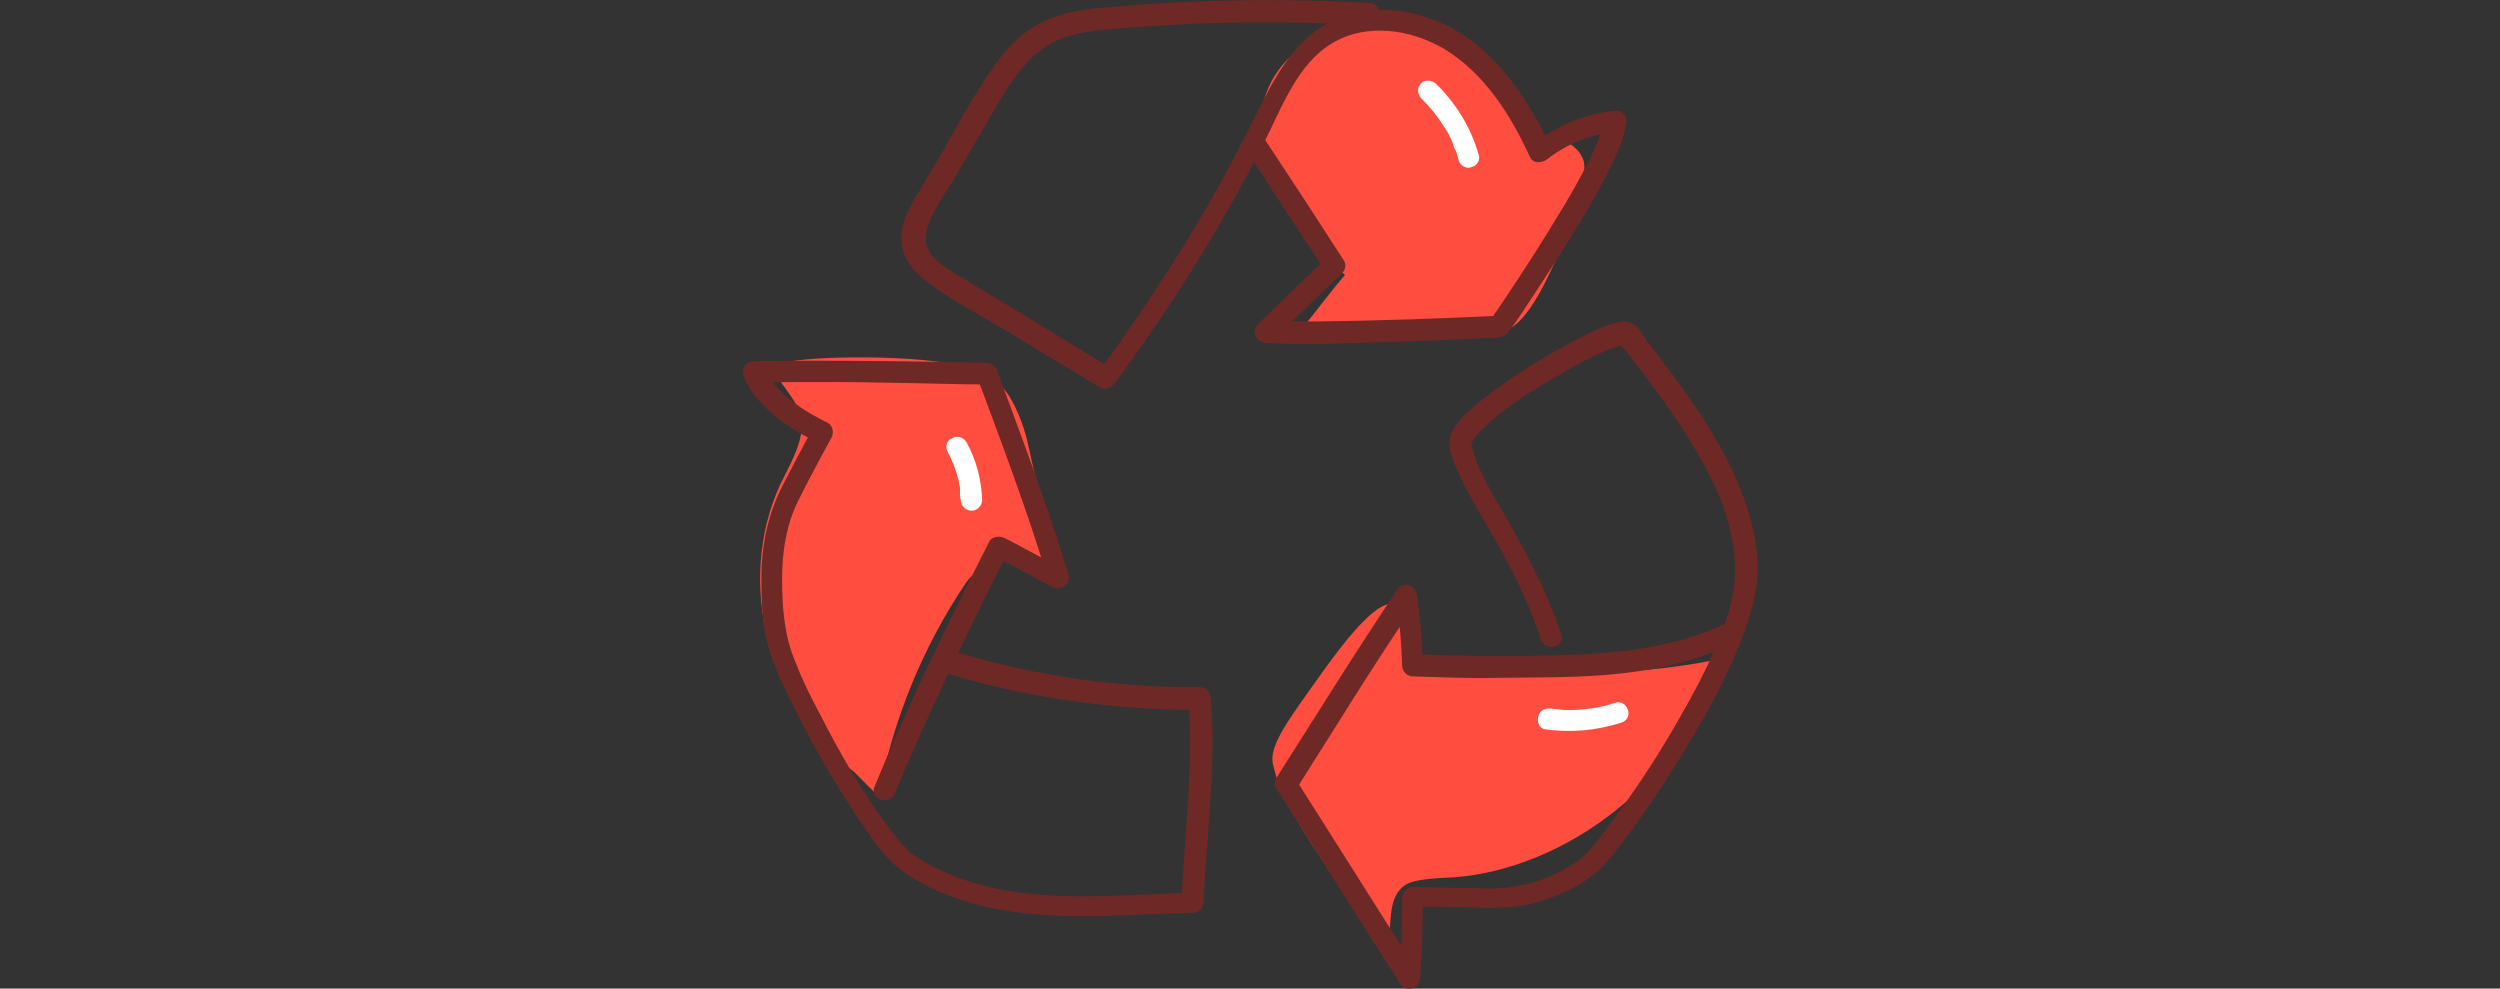 <?xml version="1.0" encoding="utf-8"?>
<!-- Generator: Adobe Illustrator 24.2.3, SVG Export Plug-In . SVG Version: 6.00 Build 0)  -->
<svg version="1.1" id="Ebene_1" xmlns="http://www.w3.org/2000/svg" xmlns:xlink="http://www.w3.org/1999/xlink" x="0px" y="0px"
	 viewBox="0 0 350 138.4" style="enable-background:new 0 0 350 138.4;" xml:space="preserve">
<rect x="0" y="0" width="350" height="138.4" fill="#333333" stroke="none"/>
<style type="text/css">
	.st0{fill:#FF4E40;}
	.st1{fill:#6E2927;}
	.st2{fill:#FFFFFF;}
</style>
<g>
	<path class="st0" d="M187,5c-4.7,0.4-8.7,4.3-10,8.9c-1.2,4.6-0.1,9.6,2.2,13.7c2.3,4.2,5.6,7.6,9.1,10.9c-2.1,2.4-3.8,4.8-5.7,7.1
		c8,0.7,15.2,0.8,23.2,1.5c1.7,0.1,3.9-0.2,5.4-1c1.8-0.9,3.4-3.4,4.4-5.2c3.1-5.6,6.9-15.8,6.1-18.4c-0.8-2.6-4.7-4.2-6.3-2
		c-2.7-10.6-13.8-18.4-24.7-17.4"/>
	<path class="st0" d="M240.1,92.4c-11.8,2.4-27.1,2.4-39,1.2c-5.2-0.5-2.9-8.2-6-9s-9.7,9.2-12.1,12.5c-2.9,4.1-5.3,7.5-4.8,9.8
		s1.3,4.4,2.5,6.4c4.2,7.4,12.3,18.8,13.4,18.2c1.1-0.7-0.4-6.1,3-7.8c1.3-0.6,3.5-0.7,4.9-0.8c15.8-0.4,32.9-12.8,37.2-28
		L240.1,92.4z"/>
	<path class="st0" d="M123,111.5c2-10.7,6.2-21,12.3-30c1.7-2.4,6.7-5,9.1-3.2c2.4,1.8,2.9-1.4,2.7-2.3c-1-4.7-2.2-9.2-3.2-13.9
		c-0.5-2.4-1.9-6.1-3.5-7.8c-1.8-1.9-5.3-3.1-7.9-3.5c-8.5-1.3-22.7-0.8-23.9,0.4c-1.2,1.2,3.9,4.9,3.7,8.4c-0.2,3-1.8,5.6-3.1,8.3
		c-6.2,13.6-1.7,31.2,10.3,40.1"/>
	<path class="st1" d="M191.7,0.4c-7.8-0.4-15.6-0.5-23.5-0.2c-3.9,0.1-7.7,0.4-11.6,0.7c-4,0.3-8.1,0.6-11.6,2.7
		c-3.1,1.8-5.3,4.7-7.2,7.7c-2.3,3.5-4.3,7.2-6.4,10.9c-1.2,2-2.3,3.9-3.5,5.9c-0.9,1.5-1.6,3.1-1.7,4.9c-0.2,2.8,1.6,5,3.8,6.6
		c3.3,2.5,7.2,4.5,10.7,6.6c4.4,2.7,8.8,5.3,13.2,8c0.7,0.5,1.6,0.1,2.1-0.5c7.9-10.6,14.9-21.8,20.9-33.6
		c2.5-4.9,4.7-11.2,9.7-14.1c4.7-2.8,10.9-1.9,15.5,0.8c5.7,3.4,9.4,9.3,12.1,15.2c0.5,1,1.7,0.8,2.4,0.3c2.7-2.1,6-3.5,9.4-3.8
		l-1.5-1.5c0,0.2,0.1-0.2,0,0.2c0,0.2-0.1,0.4-0.1,0.6c-0.1,0.4-0.3,0.8-0.4,1.2c-0.4,1-0.8,1.9-1.2,2.8c-1.2,2.4-2.5,4.8-3.9,7.1
		c-2.7,4.5-5.5,8.9-8.4,13.2c-0.6,0.9-1.3,1.9-1.9,2.8c0.4-0.2,0.9-0.5,1.3-0.7c-8.4,0.4-16.8,0.7-25.3,0.8c-2.5,0-4.9,0-7.4-0.1
		c0.4,0.9,0.7,1.7,1.1,2.6c3.2-3.1,6.4-6.2,9.6-9.3c0.5-0.4,0.6-1.3,0.2-1.8c-3.6-5.6-7.2-11.1-10.9-16.7c-1-1.6-3.6-0.1-2.6,1.5
		c3.6,5.6,7.2,11.1,10.9,16.7l0.2-1.8c-3.2,3.1-6.4,6.2-9.6,9.3c-1,0.9-0.2,2.5,1.1,2.6c5.2,0.3,10.5,0.1,15.8-0.1
		c5.1-0.1,10.1-0.3,15.2-0.6c1.1,0,2.3,0.1,3-0.8c0.6-0.8,1.2-1.7,1.8-2.6c2.8-4.2,5.6-8.5,8.2-12.8c1.5-2.5,3-5.1,4.3-7.8
		c1-2,1.9-4,2.2-6.3c0.1-0.8-0.8-1.6-1.5-1.5c-4.3,0.4-8.1,2-11.5,4.7c0.8,0.1,1.6,0.2,2.4,0.3c-2.7-5.6-6.1-11-11.1-14.8
		c-4.7-3.5-11-5.3-16.8-3.8c-6.1,1.6-9.6,6.7-12.3,12.1c-3.1,6.2-6.3,12.4-9.9,18.3c-4.1,6.8-8.6,13.5-13.3,19.9
		c0.7-0.2,1.4-0.4,2.1-0.5c-7-4.2-13.9-8.5-20.9-12.7c-1.8-1.1-4.6-2.5-5.2-4.8c-0.3-1.3,0.2-2.7,0.7-3.8c0.9-1.9,2.1-3.6,3.2-5.4
		c2-3.5,4.1-7,6.1-10.5c1.7-2.8,3.6-5.8,6.3-7.7c3.1-2.2,6.8-2.5,10.4-2.8c3.7-0.3,7.4-0.5,11-0.7c8.2-0.3,16.3-0.2,24.5,0.2
		C193.7,3.5,193.7,0.5,191.7,0.4"/>
	<path class="st1" d="M218.6,88.8c-2.2-6.4-5.3-12.2-8.7-18c-0.9-1.5-1.7-3-2.5-4.6c-0.6-1.3-1-2.5-1.4-3.8c0-0.1,0-0.2,0-0.3
		c0,0.3-0.1,0.2,0,0c0.2-0.3-0.1,0.2,0,0c0.1-0.1,0.2-0.3,0.2-0.4c0.2-0.4,0.1-0.2,0.4-0.6c0.3-0.3,0.6-0.7,0.9-1
		c3.3-3.2,7.4-5.7,11.3-7.9c1.9-1.1,3.8-2.2,5.8-3c0.6-0.3,1.2-0.5,1.9-0.7c0.2-0.1,0.5-0.1,0.8-0.2c-0.6,0.1,0,0,0,0
		c0.2-0.1,0.1,0.1-0.1,0c-0.3-0.2-0.6-0.5-0.3-0.1c0.2,0.4,0.6,0.8,0.9,1.1c0.6,0.8,1.2,1.6,1.9,2.5c1.2,1.6,2.4,3.3,3.6,4.9
		c2.4,3.4,4.7,7,6.5,10.8c2.7,5.6,4.1,11.8,2.3,17.9c-1.6,5.3-4.2,10.3-6.9,15c-2.7,4.8-5.7,9.4-9,13.9c-1.1,1.5-2.1,2.9-3.3,4.3
		c-1.2,1.5-2.7,2.5-4.4,3.4c-3.1,1.6-6.5,2.4-10,2.4c-3-0.1-5.9-0.1-8.9-0.2c-0.6,0-1.2,0-1.8,0c-0.8,0-1.5,0.7-1.5,1.5
		c0,3.8-0.1,7.7-0.4,11.5c0.9-0.3,1.9-0.5,2.8-0.8c-5.8-9.1-11.5-18.2-17.3-27.3v1.5c5.6-8.8,11-17.7,16.9-26.3
		c-0.9-0.3-1.9-0.5-2.8-0.8c0.4,3.2,0.7,6.5,0.8,9.7c0,0.8,0.7,1.5,1.5,1.5c3.9,0.1,7.8,0.3,11.6,0.2c7.2-0.1,14.5,0.1,21.6-1.2
		c4.2-0.7,8.3-2,12.1-3.8c1.7-0.8,0.2-3.4-1.5-2.6c-8.5,4-17.8,4.4-27,4.5c-5.6,0.1-11.3,0-16.9-0.2l1.5,1.5
		c-0.1-3.2-0.4-6.5-0.8-9.7c-0.2-1.5-1.9-2.1-2.8-0.8c-5.8,8.6-11.3,17.5-16.9,26.3c-0.3,0.4-0.3,1.1,0,1.5
		c5.8,9.1,11.5,18.2,17.3,27.3c0.8,1.3,2.7,0.7,2.8-0.8c0.3-3.8,0.4-7.6,0.4-11.5l-1.5,1.5c2.3,0,4.6,0.1,6.9,0.1
		c3.5,0.1,6.9,0.3,10.3-0.6c3.2-0.9,6.6-2.4,9.1-4.7c1.1-1.1,2.1-2.4,3-3.6c3.3-4.3,6.3-8.8,9.1-13.5c3.2-5.2,6.1-10.6,8.2-16.4
		c0.8-2.3,1.5-4.7,1.7-7.1c0.3-3.6-0.5-7.5-1.7-10.9c-2.9-8.3-8.3-15.4-13.6-22.3c-0.7-0.9-1.4-2.5-2.6-2.8c-0.6-0.2-1.3,0-2,0.1
		c-1.8,0.5-3.6,1.4-5.3,2.3c-4.6,2.4-9,5.1-13.1,8.3c-1.5,1.2-3.1,2.5-4.1,4.1c-1.3,1.9-0.4,4,0.4,5.9c1.4,3.2,3.3,6.2,5,9.2
		c1.7,2.9,3.3,6,4.7,9.2c0.8,1.7,1.4,3.5,2,5.3C216.3,91.4,219.2,90.6,218.6,88.8"/>
	<path class="st1" d="M133.3,94.5c11.2,3.3,22.9,4.9,34.6,4.9l-1.5-1.5c0.7,9.5-0.6,19.1-1,28.6l1.5-1.5c-8.8,0.2-17.8,1.2-26.5-0.4
		c-4.2-0.8-8.3-2.2-11.9-4.5c-0.2-0.1-0.4-0.3-0.7-0.5c-0.1,0-0.7-0.5-0.4-0.3c0.1,0.1-0.2-0.1-0.2-0.2c-0.3-0.3-0.6-0.6-1-1
		c-0.7-0.8-1.3-1.6-1.9-2.4c-3.7-5-6.8-10.4-9.6-15.9c-1.3-2.4-2.5-4.9-3.5-7.5c-1-2.5-1.4-5-1.6-7.7c-0.3-4.9-0.1-9.9,2.1-14.4
		c1.5-3,3.1-6,4.7-8.9c0.4-0.7,0.2-1.7-0.5-2.1c-3.5-1.7-7.4-4.2-9.1-7.9c-0.4,0.8-0.9,1.5-1.3,2.3c9.9-0.3,19.8,0,29.7,0.2
		c1,0,2,0,3,0.1c-0.5-0.4-1-0.7-1.4-1.1c3.5,9.4,7.1,18.9,10,28.6c0.7-0.6,1.5-1.1,2.2-1.7c-2.9-1.4-5.6-3-8.4-4.4
		c-0.7-0.3-1.7-0.2-2.1,0.5c-5.7,11.3-11.3,22.7-16.1,34.4c-0.7,1.8,2.2,2.6,2.9,0.8c4.8-11.5,10.2-22.6,15.8-33.7
		c-0.7,0.2-1.4,0.4-2.1,0.5c2.9,1.4,5.6,3,8.4,4.4c1.1,0.5,2.6-0.4,2.2-1.7c-2.9-9.7-6.5-19.1-10-28.6c-0.2-0.6-0.7-1.1-1.4-1.1
		c-8.3-0.2-16.6-0.3-24.9-0.3c-2.6,0-5.2,0-7.8,0.1c-1.2,0-1.8,1.2-1.3,2.3c1.8,4.1,6.2,7.1,10.2,9c-0.2-0.7-0.4-1.4-0.5-2.1
		c-1.5,2.7-2.9,5.4-4.3,8.1c-2.1,4.1-3,8.4-3,13c0,3.4,0.1,7.2,1.2,10.4c0.8,2.5,2,5,3.2,7.4c2.9,5.9,6.2,11.6,9.9,17
		c1.3,1.8,2.6,3.8,4.3,5.3c2.9,2.6,7,4.3,10.7,5.4c10.1,2.9,20.8,1.6,31.1,1.4c0.8,0,1.5-0.7,1.5-1.5c0.4-9.5,1.8-19.1,1-28.6
		c-0.1-0.8-0.6-1.5-1.5-1.5c-11.4,0.1-22.8-1.5-33.8-4.8C132.3,91.1,131.5,94,133.3,94.5"/>
	<path class="st2" d="M199,13.8c1.3,1.3,2.2,2.4,3.2,4c0.5,0.7,0.9,1.5,1.2,2.3c0,0.1,0.1,0.2,0.1,0.3c0.1,0.2-0.1-0.2,0,0.1
		c0.1,0.2,0.2,0.4,0.3,0.6c0.2,0.4,0.3,0.9,0.4,1.3c0.2,0.8,1.1,1.3,1.8,1c0.8-0.2,1.3-1,1-1.8c-1.1-3.8-3.2-7.2-6-9.9
		c-0.6-0.5-1.6-0.6-2.1,0C198.4,12.2,198.4,13.2,199,13.8"/>
	<path class="st2" d="M216.3,102.1c3.5,0.5,7.1,0.2,10.6-0.9c0.8-0.2,1.3-1,1-1.8c-0.2-0.8-1.1-1.3-1.8-1c-1.5,0.5-3,0.8-4.4,0.9
		c-0.8,0.1-1.6,0.1-2.3,0.1c-0.4,0-0.8,0-1.2-0.1c-0.3,0-0.9-0.1-1-0.1c-0.8-0.1-1.6,0.2-1.8,1C215.1,101,215.5,102,216.3,102.1"/>
	<path class="st2" d="M132.7,63.3c0.1,0.3,0.3,0.5,0.4,0.8c0.1,0.2,0.1,0.3,0.2,0.5c0,0.1,0.2,0.4,0.1,0.1c0.2,0.6,0.4,1.2,0.6,1.8
		c0.2,0.6,0.3,1.2,0.4,1.8c0,0.1,0,0.1,0,0.2c0-0.2,0-0.2,0,0s0,0.3,0,0.5c0,0.3,0,0.6,0.1,1c0,0.8,0.7,1.5,1.5,1.5s1.5-0.7,1.5-1.5
		c-0.1-2.8-0.8-5.6-2.2-8.1c-0.4-0.7-1.4-1-2.1-0.5C132.5,61.7,132.3,62.6,132.7,63.3"/>
</g>
</svg>
